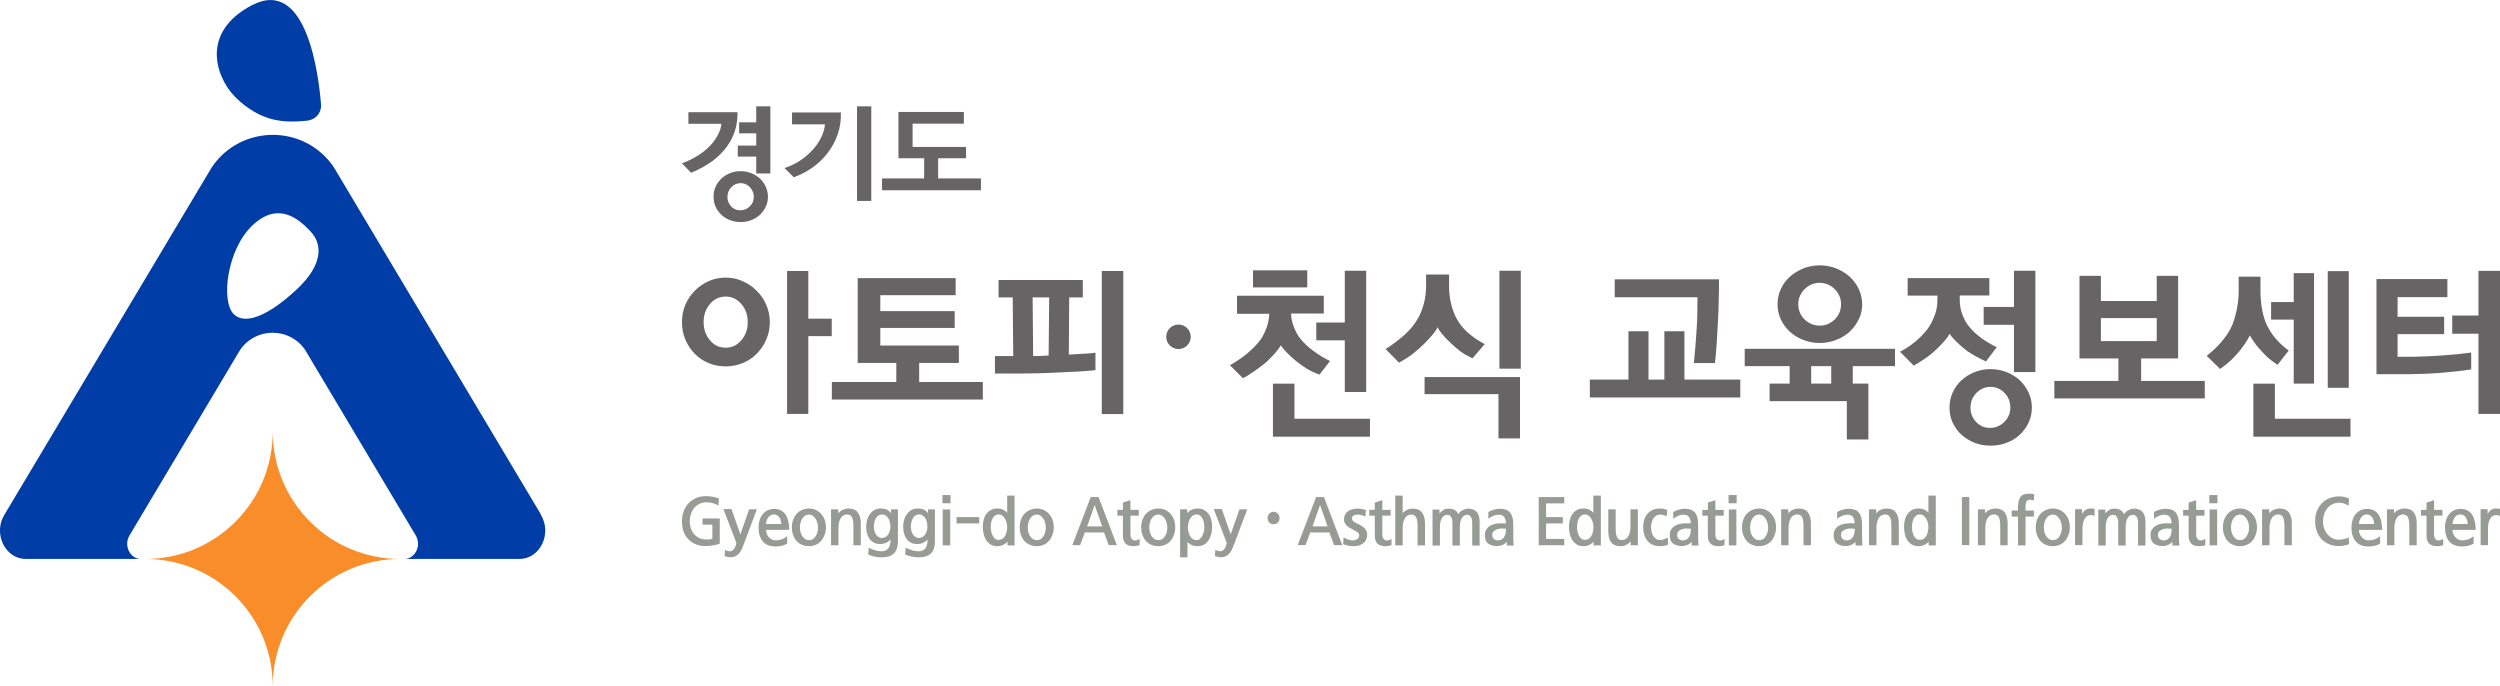 <?xml version="1.0" encoding="UTF-8"?>
<svg id="_레이어_1" data-name="레이어 1" xmlns="http://www.w3.org/2000/svg" viewBox="0 0 185.79 51">
  <defs>
    <style>
      .cls-1 {
        fill: #969c94;
      }

      .cls-2 {
        fill: #f88d2a;
      }

      .cls-3 {
        fill: #666464;
      }

      .cls-4 {
        fill: #003da6;
      }
    </style>
  </defs>
  <g>
    <g>
      <path class="cls-4" d="m22.82,8.97c.91-.14,1.06-.86,1.04-1.17-.16-2.05-1.02-9.57-5.14-7.41-3.15,1.65-3.02,4.24-1.84,6.07.71,1.1,1.93,1.87,2.64,2.16,1.29.54,2.45.42,3.31.35Z"/>
      <path class="cls-4" d="m40.21,38.25l-15.4-25.82c-2.17-3.21-6.9-3.21-9.07,0L.33,38.25c-.86,1.4.05,3.29,1.59,3.29h8.56c-.82,0-1.31-1.01-.85-1.76l8.21-13.77c1.16-1.71,3.68-1.71,4.84,0l8.21,13.77c.46.75-.03,1.76-.85,1.76h8.56c1.54,0,2.45-1.89,1.59-3.29Zm-18.12-16.78c-1.9,1.79-3.83,2.82-4.75,1.84-.92-.98-.47-4.77,1.42-6.56,1.9-1.79,3.4-.53,4.32.45.92.98.9,2.49-.99,4.27Z"/>
    </g>
    <path class="cls-2" d="m29.73,41.54c-5.22,0-9.46-4.23-9.46-9.46,0,5.22-4.23,9.46-9.46,9.46,5.22,0,9.46,4.23,9.46,9.46,0-5.22,4.23-9.46,9.46-9.46Z"/>
  </g>
  <g>
    <g>
      <g>
        <path class="cls-3" d="m55.2,20.9c.4.18.75.41,1.04.72.3.29.54.64.71,1.04.17.4.26.83.26,1.28s-.09.89-.26,1.29c-.17.4-.41.75-.71,1.05-.29.3-.64.54-1.04.7s-.83.25-1.27.25-.88-.08-1.28-.25c-.4-.17-.74-.4-1.03-.7-.29-.3-.52-.65-.69-1.05s-.25-.83-.25-1.29.08-.88.25-1.28c.17-.4.4-.75.69-1.04.29-.3.64-.54,1.03-.72.4-.18.82-.27,1.28-.27s.87.09,1.27.27Zm-2.44,1.69c-.31.37-.47.81-.47,1.35s.16.98.47,1.35c.31.37.7.55,1.17.55s.84-.18,1.16-.55c.32-.37.48-.82.48-1.35s-.16-.98-.48-1.35c-.32-.37-.71-.55-1.16-.55s-.86.18-1.17.55Zm9.05,1.09v1.3h-1.74v5.78h-1.58v-10.62h1.58v3.54h1.74Z"/>
        <path class="cls-3" d="m63.74,26.97v-6.3h7.28v1.27h-5.6v1.18h5.53v1.25h-5.53v1.31h5.84v1.29h-2.95v1.42h4.73v1.3h-11.22v-1.3h4.79v-1.42h-2.88Z"/>
        <path class="cls-3" d="m79.43,26.35c.18,0,.36-.02.53-.03.17-.01.34-.02.52-.03.16,0,.32-.02.48-.03.16-.01.31-.03.45-.05v1.3c-.34.03-.75.07-1.23.1-.49.03-.99.05-1.52.07-.53.03-1.04.05-1.53.06-.5.01-.92.02-1.26.02h-1.93v-1.3h1.36l-.04-4.36h-1.05v-1.29h6.26v1.29h-1.01l-.03,4.25Zm-2.69-4.25l.04,4.36c.17,0,.36,0,.55-.01s.39-.02.6-.03l.04-4.32h-1.23Zm5.14-1.96h1.6v10.63h-1.6v-10.63Z"/>
        <path class="cls-3" d="m91.93,23.3v-1.32h6.45v1.32h-2.43c0,.34.08.68.21,1.01.13.33.28.61.47.85.24.31.56.61.95.9.39.29.81.55,1.26.77l-.78,1.01c-.36-.13-.68-.28-.94-.44-.27-.16-.53-.35-.78-.55-.26-.21-.5-.43-.71-.65-.22-.22-.36-.4-.44-.54-.09.16-.22.34-.41.56-.19.21-.4.43-.64.66-.25.21-.54.44-.87.67-.33.23-.63.42-.9.56l-.97-.97c.47-.26.9-.55,1.31-.89.4-.34.74-.69,1-1.05.16-.24.3-.53.42-.86.12-.34.18-.68.2-1.02h-2.39Zm1.19-3.21h4.03v1.27h-4.03v-1.27Zm3.08,8.42v2.61h5.61v1.33h-7.21v-3.94h1.6Zm3.74-8.39h1.59v9.01h-1.59v-3.84h-2.12v-1.32h2.12v-3.84Z"/>
        <path class="cls-3" d="m109.43,26.64c-.36-.18-.66-.35-.9-.53s-.47-.38-.7-.6c-.28-.26-.51-.5-.67-.7-.16-.2-.27-.36-.32-.5-.05.13-.17.31-.36.54-.19.23-.4.46-.64.7-.27.26-.55.51-.84.74-.29.23-.64.44-1.03.66l-1-1.01c.5-.31.96-.66,1.39-1.04.43-.38.76-.79,1-1.21.18-.3.33-.67.45-1.11.12-.44.17-.89.17-1.34v-.84h1.71v.93c0,.42.05.85.16,1.29.11.43.25.8.43,1.11.2.36.47.7.83,1.01.35.31.76.59,1.23.83l-.92,1.07Zm-3.57,1.38h7.1v4.56h-1.6v-3.29h-5.49v-1.27Zm5.57-7.9h1.59v7.28h-1.59v-7.28Z"/>
        <path class="cls-3" d="m121.01,24.62h1.5v3.59h1.18v-3.59h1.49v3.59h4.15v1.33h-11.18v-1.33h2.87v-3.59Zm4.87,2.37c.04-.4.08-.82.12-1.27.03-.45.06-.88.09-1.29.03-.41.04-.8.05-1.17,0-.38.01-.77.01-1.17h-6.15v-1.33h7.75c0,.48,0,.99-.02,1.53-.01.54-.03,1.08-.06,1.61-.03.53-.06,1.06-.09,1.6-.03.54-.08,1.03-.13,1.48h-1.58Z"/>
        <path class="cls-3" d="m129.66,27.21v-1.29h11.17v1.29h-3.14v1.3h1.16v4.15h-1.6v-2.85h-5.74v-1.3h1.49v-1.3h-3.33Zm8.47-3.48c-.16.35-.39.66-.67.92-.28.26-.62.46-1,.61s-.79.23-1.22.23-.85-.08-1.23-.23c-.38-.15-.72-.35-1-.61-.28-.27-.51-.57-.67-.92-.16-.35-.24-.72-.24-1.12s.08-.77.24-1.12c.16-.35.38-.66.67-.92.28-.26.62-.46,1-.62.38-.15.79-.23,1.23-.23s.85.08,1.23.23c.38.16.71.36,1,.62.28.27.51.57.67.92.16.35.25.72.25,1.12s-.08.77-.25,1.12Zm-1.78.01c.31-.31.47-.68.47-1.13s-.16-.81-.47-1.12c-.31-.31-.69-.47-1.12-.47s-.81.16-1.12.47c-.31.31-.47.69-.47,1.12s.16.83.47,1.13c.31.3.69.46,1.12.46s.8-.15,1.12-.46Zm-1.75,4.77h1.49v-1.3h-1.49v1.3Z"/>
        <path class="cls-3" d="m141.77,21.96v-1.29h6.07v1.29h-2.2v.36c0,.4.08.78.23,1.15.15.37.34.68.56.91.22.27.51.52.87.78.35.25.72.47,1.09.64l-.8,1.06c-.25-.11-.53-.25-.85-.43s-.59-.36-.81-.55c-.23-.19-.44-.39-.63-.58-.19-.19-.33-.36-.41-.5-.07.13-.18.29-.32.46-.15.18-.35.39-.61.65-.28.27-.58.52-.89.73-.31.21-.59.39-.85.53l-1.02-1.03c.37-.19.74-.43,1.1-.72.36-.3.67-.61.93-.95.21-.27.38-.6.53-.99.15-.38.22-.76.22-1.13v-.38h-2.2Zm4.96,10.94c-.37-.15-.69-.35-.97-.6-.28-.26-.49-.56-.65-.9s-.23-.72-.23-1.11.08-.77.23-1.11.37-.65.65-.91c.28-.26.6-.46.97-.61s.77-.23,1.2-.23.82.08,1.2.23.7.35.98.61c.28.27.49.57.65.91s.24.72.24,1.11-.08.77-.24,1.11-.38.65-.65.9c-.28.26-.6.46-.98.6-.37.15-.77.22-1.2.22s-.83-.07-1.2-.22Zm2.24-3.7c-.29-.3-.64-.45-1.04-.45s-.75.15-1.05.45c-.29.3-.44.66-.44,1.09s.14.77.42,1.07c.28.3.62.44,1.03.44s.76-.15,1.06-.44c.3-.3.45-.65.45-1.07s-.14-.79-.43-1.09Zm.7-9.08h1.59v7.53h-1.59v-3.51h-2.25v-1.33h2.25v-2.69Z"/>
        <path class="cls-3" d="m154.54,26.64v-6.14h1.59v1.87h4.15v-1.87h1.59v6.14h-2.75v1.67h4.73v1.3h-11.18v-1.3h4.76v-1.67h-2.88Zm1.59-1.29h4.15v-1.71h-4.15v1.71Z"/>
        <path class="cls-3" d="m166.9,25.45c-.12.17-.25.35-.37.52-.22.27-.45.53-.69.76-.24.23-.52.46-.85.69l-1-.98c.4-.3.75-.63,1.07-1,.32-.37.57-.74.76-1.12.16-.34.28-.75.39-1.23.1-.48.16-.95.16-1.43v-1.1h1.62v1.1c0,.43.04.88.12,1.33.08.45.2.83.34,1.14.16.34.37.68.66,1.02s.61.64.98.9l-.83,1.06c-.3-.19-.55-.39-.76-.57-.2-.19-.39-.39-.58-.61-.15-.16-.28-.32-.4-.5-.12-.17-.23-.34-.32-.51-.09.19-.19.36-.31.54Zm2.16,3.06v2.61h5.62v1.33h-7.22v-3.94h1.6Zm-.28-4.76v-1.3h1.68v-2.15h1.51v8.21h-1.51v-4.76h-1.68Zm4.21-3.6h1.56v8.67h-1.56v-8.67Z"/>
        <path class="cls-3" d="m181.64,23.54v1.29h-3.46v1.68h1.31c.58-.01,1.23-.04,1.96-.09.73-.05,1.46-.12,2.2-.22v1.25c-.38.06-.79.12-1.23.16-.44.04-.88.08-1.31.12-.43.03-.84.05-1.23.06-.39.01-.71.02-.96.02h-2.31v-7.07h5.27v1.34h-3.7v1.46h3.46Zm2.55-3.41h1.6v10.63h-1.6v-5.96h-1.95v-1.35h1.95v-3.31Z"/>
      </g>
      <circle class="cls-3" cx="87.58" cy="25.03" r=".91"/>
    </g>
    <g>
      <path class="cls-1" d="m53.47,40.41c-.11.04-.25.08-.42.11-.17.04-.37.06-.61.06-.27,0-.51-.04-.72-.13-.22-.08-.4-.21-.56-.37-.16-.16-.28-.35-.36-.58-.08-.23-.12-.48-.12-.76s.04-.52.13-.75.21-.42.36-.59c.16-.16.34-.29.56-.39.22-.09.46-.14.72-.14.22,0,.4.02.55.05.15.03.29.07.43.12l-.04.54c-.13-.09-.27-.15-.42-.19s-.31-.06-.49-.06-.35.04-.5.11c-.15.08-.28.18-.38.3-.11.13-.19.28-.25.45-.06.17-.09.35-.09.54,0,.2.03.38.09.55.06.17.14.31.25.43.11.12.23.22.38.28.14.07.3.1.47.1.07,0,.13,0,.18,0s.09,0,.13-.01c.03,0,.07,0,.09-.02s.06-.02.09-.02v-1.05h-.73v-.46h1.28v1.87Z"/>
      <path class="cls-1" d="m55.69,37.85h.56l-.95,2.53c-.05.12-.1.24-.15.37-.05.12-.11.23-.19.33-.07.1-.16.18-.27.24s-.24.09-.39.09c-.08,0-.15,0-.23-.02-.08-.02-.15-.04-.22-.07l.03-.46c.07.04.13.07.19.08.06.02.12.03.17.03.07,0,.13-.02.18-.05.05-.03.1-.08.14-.14.04-.05.07-.12.1-.19s.05-.14.07-.21l-.09-.26-.88-2.29h.6l.66,1.88.66-1.88Z"/>
      <path class="cls-1" d="m56.93,39.37c0,.12.02.22.06.32.04.09.09.18.16.25.07.07.14.12.23.16s.18.06.28.06c.15,0,.29-.03.44-.08.14-.05.28-.13.4-.23v.55c-.11.06-.23.11-.36.15-.13.04-.3.06-.49.06-.44,0-.76-.13-.97-.38-.21-.26-.31-.6-.31-1.04,0-.19.03-.37.08-.54s.13-.31.22-.43c.1-.12.22-.22.36-.29s.31-.11.49-.11c.21,0,.39.04.53.12.14.08.26.19.35.33.09.14.15.31.19.5s.06.4.06.61h-1.7Zm1.13-.43c0-.09-.02-.17-.04-.26s-.06-.16-.1-.23c-.05-.06-.1-.12-.17-.16-.07-.04-.14-.06-.23-.06-.09,0-.18.02-.25.06s-.13.1-.18.17c-.05.07-.09.14-.12.23-.03.08-.04.17-.05.25h1.13Z"/>
      <path class="cls-1" d="m60.63,37.9c.16.07.29.17.4.29.11.13.2.27.26.44s.09.36.09.56c0,.19-.03.37-.09.54-.06.17-.14.32-.25.45-.11.13-.24.23-.4.3s-.33.11-.53.11-.37-.04-.53-.11-.29-.17-.4-.3c-.11-.13-.19-.28-.25-.45-.06-.17-.08-.35-.08-.54,0-.2.03-.39.09-.56.06-.17.15-.32.26-.44.11-.12.24-.22.4-.29s.33-.11.52-.11.36.04.52.11Zm-.22,2.16c.09-.05.16-.13.21-.22.06-.09.1-.19.13-.3.03-.11.04-.23.04-.35s-.02-.23-.05-.34c-.03-.11-.08-.22-.14-.31-.06-.09-.13-.16-.21-.22-.08-.06-.18-.08-.28-.08s-.2.03-.28.08c-.08.06-.15.13-.21.22s-.1.19-.13.31-.04.23-.04.34.01.24.04.35c.03.11.07.21.13.3.06.09.13.16.21.22.08.05.18.08.3.08s.21-.03.3-.08Z"/>
      <path class="cls-1" d="m62.62,37.89c.13-.06.28-.1.44-.1.32,0,.55.1.69.29.14.19.22.46.22.79v1.65h-.55v-1.44c0-.26-.03-.46-.09-.61-.06-.15-.18-.23-.36-.24-.12,0-.21.03-.3.08s-.15.12-.2.21c-.05.09-.09.19-.12.31s-.04.25-.04.38v1.31h-.55v-2.67h.53v.31c.08-.12.19-.21.32-.27Z"/>
      <path class="cls-1" d="m66.2,37.85h.53v2.38c0,.38-.09.68-.28.88-.19.21-.51.31-.97.31-.14,0-.29-.02-.45-.05s-.32-.08-.51-.15l.04-.52c.17.09.33.16.49.2s.31.07.45.07c.23,0,.4-.07.5-.2.11-.13.17-.32.18-.56v-.12c-.08.11-.2.19-.33.25-.14.06-.28.09-.43.09-.18,0-.34-.03-.47-.1s-.24-.16-.33-.28c-.08-.12-.15-.26-.19-.41-.04-.16-.06-.32-.06-.49,0-.16.02-.32.06-.48s.11-.31.2-.44c.09-.13.2-.23.34-.32.14-.08.3-.12.49-.12s.33.03.46.09c.12.06.22.15.3.26v-.29Zm-.41,2.07c.08-.04.14-.1.2-.18.06-.08.1-.17.13-.27.03-.1.05-.21.05-.32,0-.12-.01-.23-.04-.35-.03-.11-.07-.21-.12-.29-.05-.08-.12-.15-.19-.2s-.17-.08-.27-.08-.19.03-.27.08c-.08.05-.14.13-.19.21-.05.09-.09.18-.11.29-.02.11-.04.21-.04.32s.01.21.04.32c.03.1.07.19.12.27.05.08.11.14.19.19.08.05.16.07.25.07s.17-.02.25-.07Z"/>
      <path class="cls-1" d="m68.95,37.85h.53v2.38c0,.38-.09.68-.28.88-.19.21-.51.31-.97.31-.14,0-.29-.02-.45-.05-.15-.03-.32-.08-.51-.15l.04-.52c.17.09.33.16.49.2s.31.07.45.07c.23,0,.4-.07.5-.2.11-.13.17-.32.18-.56v-.12c-.08.11-.2.19-.33.25s-.28.09-.43.09c-.18,0-.34-.03-.47-.1-.13-.07-.24-.16-.33-.28-.08-.12-.15-.26-.19-.41-.04-.16-.06-.32-.06-.49,0-.16.02-.32.06-.48s.11-.31.2-.44c.09-.13.2-.23.34-.32.14-.08.3-.12.49-.12s.33.03.46.09c.12.06.22.15.3.26v-.29Zm-.41,2.07c.08-.04.14-.1.2-.18.06-.08.1-.17.13-.27.03-.1.05-.21.05-.32,0-.12-.01-.23-.04-.35s-.07-.21-.12-.29c-.05-.08-.12-.15-.19-.2-.08-.05-.17-.08-.27-.08s-.19.03-.27.08c-.08.05-.14.13-.19.21-.05.09-.09.18-.11.29-.02.11-.04.21-.04.32s.01.21.04.32c.03.1.07.19.12.27.05.08.11.14.19.19.07.05.16.07.25.07s.17-.02.25-.07Z"/>
      <path class="cls-1" d="m70.04,37.4v-.61h.6v.61h-.6Zm.02,3.13v-2.67h.56v2.67h-.56Z"/>
      <path class="cls-1" d="m71.09,38.9v-.47h1.68v.47h-1.68Z"/>
      <path class="cls-1" d="m74.85,36.83h.55v3.7h-.53v-.28c-.07.09-.17.17-.31.24-.14.07-.29.1-.46.1-.19,0-.36-.04-.49-.13-.13-.08-.24-.19-.33-.33-.08-.13-.15-.29-.18-.46-.04-.17-.06-.34-.06-.52s.02-.34.06-.51c.04-.16.1-.31.19-.43s.2-.23.33-.3c.13-.08.29-.12.48-.12s.34.03.46.09c.12.06.22.14.29.24v-1.29Zm-.35,3.22c.08-.06.14-.14.2-.23.05-.09.09-.2.11-.31s.04-.22.04-.32c0-.11-.01-.22-.04-.33-.03-.11-.07-.22-.12-.31-.05-.09-.12-.17-.2-.23-.08-.06-.17-.09-.27-.09-.11,0-.2.03-.28.09-.08.06-.14.13-.18.22-.05.09-.08.19-.1.3-.02.11-.03.22-.03.32,0,.1.01.21.03.32.02.11.06.22.1.31.05.1.11.18.18.24.08.06.17.09.28.09s.2-.03.28-.09Z"/>
      <path class="cls-1" d="m77.56,37.9c.16.07.29.17.4.29.11.13.2.27.26.44s.09.36.09.56c0,.19-.03.37-.09.54-.06.17-.14.32-.25.45-.11.13-.24.23-.4.3-.16.07-.33.11-.53.11s-.37-.04-.53-.11c-.16-.07-.29-.17-.4-.3-.11-.13-.19-.28-.25-.45-.06-.17-.08-.35-.08-.54,0-.2.03-.39.09-.56.06-.17.15-.32.26-.44.11-.12.24-.22.4-.29.16-.07.33-.11.52-.11s.36.04.52.11Zm-.22,2.16c.09-.05.16-.13.21-.22.06-.09.1-.19.13-.3.03-.11.04-.23.04-.35s-.02-.23-.05-.34-.08-.22-.14-.31c-.06-.09-.13-.16-.21-.22-.08-.06-.18-.08-.28-.08s-.2.03-.28.08c-.08.06-.15.13-.21.22-.06.09-.1.19-.13.31s-.04.23-.04.34.01.24.04.35c.03.11.07.21.13.3.06.09.13.16.21.22.08.05.18.08.3.08s.21-.03.3-.08Z"/>
      <path class="cls-1" d="m82.39,40.51l-.34-.94h-1.43l-.35.94h-.58l1.37-3.57h.58l1.36,3.57h-.61Zm-1.61-1.39h1.13l-.56-1.59-.56,1.59Z"/>
      <path class="cls-1" d="m84.69,40.51c-.07.03-.15.04-.23.06-.08.01-.16.02-.23.02-.25,0-.44-.06-.58-.19-.13-.13-.2-.32-.2-.58v-1.5h-.41v-.43h.41v-.54l.56-.18v.72h.62v.43h-.62v1.4c0,.13.03.24.09.32.06.08.13.12.23.12.06,0,.11,0,.17-.02.06-.02.12-.05.19-.1v.49Z"/>
      <path class="cls-1" d="m86.59,37.9c.16.07.29.17.4.29.11.13.2.27.26.44.06.17.09.36.09.56,0,.19-.03.37-.09.54-.06.17-.14.32-.25.45-.11.13-.24.23-.4.3-.16.07-.33.11-.53.11s-.37-.04-.53-.11c-.16-.07-.29-.17-.4-.3-.11-.13-.19-.28-.25-.45-.06-.17-.08-.35-.08-.54,0-.2.03-.39.09-.56.06-.17.15-.32.26-.44.11-.12.24-.22.4-.29s.33-.11.52-.11.36.04.52.11Zm-.22,2.16c.09-.05.16-.13.21-.22.06-.09.1-.19.13-.3.03-.11.04-.23.04-.35s-.02-.23-.05-.34-.08-.22-.14-.31c-.06-.09-.13-.16-.21-.22s-.18-.08-.28-.08-.2.03-.28.08c-.08.06-.15.13-.21.22-.06.09-.1.19-.13.31-.03.11-.04.23-.04.34s.01.24.04.35c.03.11.07.21.13.3.06.09.13.16.21.22.08.05.18.08.3.08s.21-.03.3-.08Z"/>
      <path class="cls-1" d="m88.54,37.9c.13-.07.29-.11.48-.11s.34.04.48.12c.13.08.24.18.33.3.09.13.15.27.19.43.04.16.06.33.06.51s-.02.35-.06.52c-.04.17-.1.32-.19.46s-.19.24-.33.33-.3.13-.49.13-.35-.03-.47-.09c-.12-.06-.22-.14-.29-.24v1.16h-.55v-3.57h.53v.29c.07-.09.16-.17.29-.24Zm.64,2.14c.08-.06.14-.14.18-.24s.08-.2.11-.31.03-.22.03-.32-.01-.21-.03-.32c-.02-.11-.06-.21-.1-.31-.05-.09-.11-.16-.18-.22-.07-.06-.17-.09-.27-.09s-.2.03-.28.09c-.08.06-.15.13-.2.23-.05.09-.09.19-.12.31s-.04.23-.04.33c0,.1.01.21.04.32.02.11.06.22.11.31.05.09.12.17.2.23.08.06.17.09.29.09.11,0,.2-.03.27-.09Z"/>
      <path class="cls-1" d="m92.13,37.85h.56l-.95,2.53c-.05.12-.1.24-.15.37-.05.12-.11.23-.19.33-.07.1-.16.18-.27.24s-.24.09-.39.09c-.07,0-.15,0-.23-.02-.08-.02-.15-.04-.22-.07l.03-.46c.07.04.13.07.19.08s.12.03.17.03c.07,0,.13-.02.18-.05.05-.03.1-.08.14-.14.04-.05.07-.12.1-.19s.05-.14.07-.21l-.09-.26-.88-2.29h.6l.66,1.88.66-1.88Z"/>
      <path class="cls-1" d="m94.96,38.17c.09.09.13.2.13.33s-.04.24-.13.33c-.09.09-.19.13-.31.13-.13,0-.24-.04-.32-.13-.09-.09-.13-.2-.13-.33s.04-.24.13-.33c.09-.09.2-.14.32-.14.12,0,.22.05.31.14Z"/>
      <path class="cls-1" d="m99.14,40.51l-.34-.94h-1.43l-.35.94h-.58l1.37-3.57h.58l1.36,3.57h-.62Zm-1.61-1.39h1.13l-.56-1.59-.56,1.59Z"/>
      <path class="cls-1" d="m101.22,39.11c.07.04.13.09.19.15.06.06.1.13.14.2s.05.17.05.28c0,.14-.03.27-.08.38-.05.11-.13.19-.22.26-.09.07-.2.12-.32.16-.12.03-.25.05-.39.05s-.27-.01-.39-.04c-.13-.03-.25-.06-.38-.11l.03-.51c.11.07.23.13.35.17.12.04.23.06.31.06.05,0,.11,0,.17-.02.06-.01.11-.03.16-.06.05-.03.09-.07.12-.11.03-.05.05-.1.05-.17,0-.05-.01-.1-.04-.15s-.07-.08-.12-.12c-.05-.04-.11-.07-.17-.1-.07-.03-.13-.07-.2-.11-.07-.04-.14-.07-.22-.12-.07-.04-.14-.09-.19-.15-.06-.06-.1-.12-.14-.2-.03-.07-.05-.16-.05-.25,0-.13.03-.25.08-.35.05-.1.12-.18.21-.25.09-.07.19-.12.31-.15.12-.03.25-.05.38-.05.12,0,.24,0,.35.03.11.02.21.04.3.07l-.04.49c-.1-.05-.2-.09-.29-.11-.09-.02-.18-.04-.26-.04-.13,0-.24.02-.32.06-.08.04-.12.12-.12.23,0,.06.01.11.04.15s.07.08.12.11c.05.04.11.07.18.1.07.03.14.07.21.1.07.04.14.08.21.12Z"/>
      <path class="cls-1" d="m103.41,40.51c-.07.03-.15.04-.23.06-.08.01-.16.02-.23.02-.25,0-.44-.06-.58-.19-.13-.13-.2-.32-.2-.58v-1.5h-.41v-.43h.41v-.54l.56-.18v.72h.62v.43h-.62v1.4c0,.13.03.24.09.32.06.08.13.12.23.12.06,0,.11,0,.17-.02.06-.02.12-.05.19-.1v.49Z"/>
      <path class="cls-1" d="m104.55,37.9c.13-.06.27-.1.44-.1.32,0,.55.1.69.29.14.19.22.46.22.79v1.65h-.55v-1.44c0-.26-.03-.46-.09-.61-.06-.15-.18-.23-.36-.24-.12,0-.21.03-.3.08s-.15.12-.2.21c-.05.09-.09.19-.12.31-.03.12-.04.25-.04.38v1.31h-.55v-3.7h.55v1.32c.08-.11.18-.19.31-.26Z"/>
      <path class="cls-1" d="m107.27,37.88c.12-.06.26-.08.41-.08.16,0,.3.04.43.11s.21.18.26.31c.03-.07.08-.13.14-.18.06-.05.13-.1.2-.13.07-.04.14-.06.21-.08.07-.02.14-.03.2-.03.16,0,.29.03.4.08.11.05.19.12.26.21.07.09.11.2.14.32.03.12.04.25.04.39v1.74h-.55v-1.63c0-.07,0-.14-.01-.22,0-.08-.03-.15-.06-.21-.03-.06-.06-.12-.11-.16-.05-.04-.11-.06-.19-.06-.1,0-.19.03-.26.08-.07.05-.13.13-.17.21-.04.09-.08.18-.09.29-.02.11-.03.21-.03.32v1.38h-.55v-1.63c0-.07,0-.14-.01-.22,0-.08-.03-.15-.06-.21-.03-.06-.06-.12-.11-.16-.05-.04-.12-.06-.2-.06-.1,0-.19.03-.26.08-.07.05-.13.13-.17.21-.04.09-.08.18-.09.29-.02.11-.03.21-.03.32v1.38h-.55v-2.67h.52v.29c.09-.12.2-.21.32-.27Z"/>
      <path class="cls-1" d="m111.68,40.48c-.13.07-.27.1-.44.1-.28,0-.5-.07-.66-.2-.16-.13-.23-.34-.23-.62,0-.16.03-.29.1-.4s.15-.2.26-.27c.11-.07.23-.12.37-.15.14-.03.28-.05.43-.05.08,0,.14,0,.2,0,.06,0,.13,0,.2,0,0-.2-.04-.35-.13-.47-.08-.12-.23-.17-.42-.17-.13,0-.26.03-.38.08-.13.05-.25.13-.37.23,0-.04,0-.08,0-.12v-.13s0-.09,0-.14v-.12c.12-.07.26-.13.4-.17.14-.04.29-.07.44-.07.37,0,.63.1.78.29s.23.47.23.83v.98c0,.11,0,.23.01.35,0,.13.02.22.03.28h-.52s0-.05,0-.07c0-.02,0-.04,0-.07,0-.02,0-.05,0-.07,0-.02,0-.04,0-.07-.06.08-.15.15-.27.22Zm-.01-1.21c-.06,0-.14,0-.23.02-.09.01-.17.03-.25.07-.08.03-.15.08-.21.14-.06.06-.08.15-.08.25,0,.14.04.24.13.31.09.07.18.1.27.1.12,0,.22-.02.3-.07.08-.05.14-.11.19-.19.05-.08.08-.18.1-.28s.03-.22.03-.33h-.25Z"/>
      <path class="cls-1" d="m114.35,40.51v-3.57h1.9v.47h-1.35v1.02h1.24v.47h-1.24v1.15h1.35v.47h-1.9Z"/>
      <path class="cls-1" d="m118.42,36.83h.55v3.7h-.54v-.28c-.07.09-.17.17-.31.24-.14.07-.29.1-.46.1-.19,0-.36-.04-.49-.13s-.24-.19-.33-.33c-.08-.13-.15-.29-.18-.46-.04-.17-.06-.34-.06-.52s.02-.34.06-.51c.04-.16.1-.31.19-.43.09-.13.2-.23.33-.3.13-.08.29-.12.48-.12s.34.03.46.09c.12.06.22.14.29.24v-1.29Zm-.35,3.22c.08-.06.14-.14.2-.23.05-.09.09-.2.11-.31s.04-.22.04-.32c0-.11-.01-.22-.04-.33-.03-.11-.07-.22-.12-.31-.05-.09-.12-.17-.2-.23-.08-.06-.17-.09-.27-.09-.11,0-.2.03-.28.09-.08.06-.14.13-.18.22-.05.09-.08.19-.1.3-.02.11-.03.22-.03.32,0,.1.01.21.03.32.02.11.06.22.1.31.05.1.11.18.18.24.08.06.17.09.28.09s.2-.03.28-.09Z"/>
      <path class="cls-1" d="m120.87,40.49c-.13.07-.28.1-.44.1-.32,0-.55-.1-.7-.29-.14-.19-.21-.46-.21-.79v-1.66h.55v1.44c0,.26.03.46.09.61.06.15.18.23.36.23.11,0,.21-.02.29-.07.08-.05.15-.12.2-.21.05-.09.09-.19.12-.31.03-.12.04-.25.04-.38v-1.31h.55v2.67h-.54v-.3c-.08.11-.19.2-.32.27Z"/>
      <path class="cls-1" d="m123.96,40.48c-.11.04-.21.07-.32.09-.11.01-.21.02-.3.02-.2,0-.38-.04-.54-.11-.15-.07-.28-.17-.38-.3-.1-.13-.18-.28-.23-.45s-.08-.35-.08-.55.03-.38.08-.55.13-.32.24-.44c.1-.12.23-.22.38-.29s.32-.11.52-.11c.1,0,.2,0,.3.03.1.02.19.04.28.07l-.05.47c-.09-.04-.18-.07-.26-.09-.08-.02-.15-.03-.23-.03-.11,0-.21.03-.29.08-.08.05-.15.13-.21.22-.06.09-.1.19-.13.3s-.04.23-.04.34.01.23.04.34c.02.11.07.22.12.31.06.09.13.16.22.22.09.06.2.08.33.08.08,0,.16-.02.25-.05s.19-.07.28-.13l.03.52Z"/>
      <path class="cls-1" d="m125.42,40.48c-.13.07-.27.1-.44.1-.28,0-.5-.07-.66-.2s-.23-.34-.23-.62c0-.16.03-.29.1-.4.07-.11.15-.2.26-.27.11-.07.23-.12.37-.15s.28-.05.43-.05c.08,0,.14,0,.2,0,.06,0,.13,0,.2,0,0-.2-.04-.35-.13-.47-.08-.12-.23-.17-.42-.17-.13,0-.26.03-.38.08-.13.05-.25.13-.37.23,0-.04,0-.08,0-.12v-.13s0-.09,0-.14v-.12c.12-.07.26-.13.4-.17.14-.04.29-.07.44-.07.37,0,.63.1.78.29s.23.47.23.83v.98c0,.11,0,.23.01.35,0,.13.02.22.03.28h-.52s0-.05,0-.07c0-.02,0-.04,0-.07,0-.02,0-.05,0-.07,0-.02,0-.04,0-.07-.06.08-.15.15-.27.22Zm-.01-1.21c-.06,0-.14,0-.23.02-.09.01-.17.03-.25.07-.08.03-.15.08-.21.14-.06.06-.08.15-.08.25,0,.14.04.24.13.31.09.07.18.1.27.1.12,0,.22-.02.3-.07.08-.05.14-.11.19-.19.05-.08.08-.18.1-.28s.03-.22.03-.33h-.25Z"/>
      <path class="cls-1" d="m128.16,40.51c-.07.03-.15.04-.23.06-.08.01-.16.02-.23.02-.25,0-.44-.06-.58-.19-.13-.13-.2-.32-.2-.58v-1.5h-.41v-.43h.41v-.54l.56-.18v.72h.62v.43h-.62v1.4c0,.13.03.24.09.32s.13.12.23.12c.06,0,.11,0,.17-.02.06-.02.12-.05.19-.1v.49Z"/>
      <path class="cls-1" d="m128.46,37.4v-.61h.6v.61h-.6Zm.02,3.13v-2.67h.56v2.67h-.56Z"/>
      <path class="cls-1" d="m131.24,37.9c.16.07.29.17.4.29.11.13.2.27.26.44s.09.36.09.56c0,.19-.03.37-.09.54-.06.17-.14.32-.25.45-.11.13-.24.23-.4.3-.16.07-.33.11-.53.11s-.37-.04-.53-.11c-.16-.07-.29-.17-.4-.3-.11-.13-.19-.28-.25-.45-.06-.17-.08-.35-.08-.54,0-.2.03-.39.09-.56.06-.17.15-.32.26-.44.11-.12.24-.22.4-.29s.33-.11.52-.11.36.04.52.11Zm-.22,2.16c.09-.05.16-.13.21-.22.06-.09.1-.19.13-.3.03-.11.04-.23.04-.35s-.02-.23-.05-.34-.08-.22-.14-.31c-.06-.09-.13-.16-.21-.22s-.18-.08-.28-.08-.2.03-.28.08-.15.13-.21.22c-.06.09-.1.19-.13.31s-.04.23-.04.34.01.24.04.35c.03.11.07.21.13.3.06.09.13.16.21.22.08.05.18.08.3.08s.21-.03.3-.08Z"/>
      <path class="cls-1" d="m133.23,37.89c.13-.06.28-.1.44-.1.32,0,.55.1.69.29s.22.46.22.79v1.65h-.55v-1.44c0-.26-.03-.46-.09-.61-.06-.15-.18-.23-.36-.24-.12,0-.21.03-.3.08s-.15.12-.2.21c-.05.09-.09.19-.12.31-.03.12-.04.25-.04.38v1.31h-.55v-2.67h.53v.31c.08-.12.19-.21.32-.27Z"/>
      <path class="cls-1" d="m137.6,40.48c-.13.07-.27.1-.44.1-.28,0-.5-.07-.66-.2-.16-.13-.23-.34-.23-.62,0-.16.03-.29.1-.4.07-.11.15-.2.26-.27.11-.07.23-.12.37-.15.14-.03.28-.05.43-.05.08,0,.14,0,.2,0,.06,0,.13,0,.2,0,0-.2-.04-.35-.13-.47-.08-.12-.23-.17-.42-.17-.13,0-.26.03-.38.08-.13.05-.25.13-.37.23,0-.04,0-.08,0-.12v-.13s0-.09,0-.14v-.12c.12-.07.25-.13.4-.17.14-.04.29-.07.44-.07.37,0,.63.1.78.29s.23.47.23.83v.98c0,.11,0,.23.01.35s.02.22.03.28h-.52v-.07s-.01-.04-.01-.07c0-.02,0-.05,0-.07s0-.04,0-.07c-.06.08-.15.15-.27.22Zm-.01-1.21c-.06,0-.14,0-.23.02-.09.01-.17.03-.25.07-.08.03-.15.08-.21.14-.06.06-.08.15-.08.25,0,.14.04.24.13.31.09.07.18.1.27.1.12,0,.22-.02.3-.07.08-.05.14-.11.19-.19.05-.08.08-.18.1-.28.02-.11.03-.22.03-.33h-.25Z"/>
      <path class="cls-1" d="m139.76,37.89c.13-.06.28-.1.44-.1.32,0,.55.1.69.29.14.19.22.46.22.79v1.65h-.55v-1.44c0-.26-.03-.46-.09-.61-.06-.15-.18-.23-.36-.24-.12,0-.21.03-.3.08s-.15.12-.2.21c-.05.09-.09.19-.12.31s-.04.25-.04.38v1.31h-.55v-2.67h.53v.31c.08-.12.19-.21.32-.27Z"/>
      <path class="cls-1" d="m143.31,36.83h.55v3.7h-.53v-.28c-.07.09-.17.17-.31.24-.14.07-.29.1-.46.1-.19,0-.36-.04-.49-.13-.13-.08-.24-.19-.33-.33-.08-.13-.15-.29-.18-.46-.04-.17-.06-.34-.06-.52s.02-.34.06-.51c.04-.16.1-.31.19-.43s.2-.23.33-.3c.13-.08.29-.12.48-.12s.34.03.46.09.22.14.29.24v-1.29Zm-.35,3.22c.08-.06.14-.14.2-.23.05-.09.09-.2.11-.31.02-.11.04-.22.04-.32,0-.11-.01-.22-.04-.33-.03-.11-.07-.22-.12-.31-.05-.09-.12-.17-.2-.23-.08-.06-.17-.09-.27-.09-.11,0-.2.03-.28.09-.08.06-.14.13-.18.22-.05.09-.08.19-.1.3-.02.11-.03.22-.03.32,0,.1.01.21.03.32.02.11.06.22.1.31.05.1.11.18.18.24.08.06.17.09.28.09s.2-.03.28-.09Z"/>
      <path class="cls-1" d="m145.8,40.51v-3.57h.55v3.57h-.55Z"/>
      <path class="cls-1" d="m147.85,37.89c.13-.06.28-.1.44-.1.32,0,.55.1.69.29.14.19.22.46.22.79v1.65h-.55v-1.44c0-.26-.03-.46-.09-.61-.06-.15-.18-.23-.36-.24-.12,0-.21.03-.3.08-.08.05-.15.12-.2.21-.05.09-.09.19-.12.31s-.04.25-.04.38v1.31h-.55v-2.67h.53v.31c.08-.12.19-.21.32-.27Z"/>
      <path class="cls-1" d="m151.16,37.22c-.05-.03-.1-.05-.15-.06-.05-.01-.09-.02-.13-.02-.15,0-.25.05-.29.14s-.06.22-.06.39v.27h.62v.45h-.62v2.14h-.56v-2.14h-.47v-.45h.47v-.25c0-.32.06-.56.17-.74s.33-.26.65-.26c.07,0,.13,0,.2.01.07,0,.14.02.19.04l-.04.48Z"/>
      <path class="cls-1" d="m153.07,37.9c.16.07.29.17.4.29.11.13.2.27.26.44s.09.36.09.56c0,.19-.03.37-.09.54-.06.17-.14.32-.25.45-.11.13-.24.23-.4.3-.16.07-.33.11-.53.11s-.37-.04-.53-.11c-.16-.07-.29-.17-.4-.3-.11-.13-.19-.28-.25-.45-.06-.17-.08-.35-.08-.54,0-.2.03-.39.09-.56.06-.17.15-.32.26-.44.11-.12.24-.22.4-.29.16-.07.33-.11.52-.11s.36.04.52.11Zm-.22,2.16c.09-.05.16-.13.21-.22.06-.09.1-.19.13-.3.03-.11.04-.23.04-.35s-.02-.23-.05-.34-.08-.22-.14-.31c-.06-.09-.13-.16-.21-.22-.08-.06-.18-.08-.28-.08s-.2.03-.28.08c-.08.06-.15.13-.21.22-.06.09-.1.19-.13.31s-.04.23-.04.34.01.24.04.35c.03.11.07.21.13.3.06.09.13.16.21.22.08.05.18.08.3.08s.21-.03.3-.08Z"/>
      <path class="cls-1" d="m154.97,37.91c.11-.08.23-.12.37-.12.06,0,.11,0,.16,0,.05,0,.11.02.16.03v.53c-.06-.03-.11-.05-.16-.06-.05,0-.1-.01-.15-.01-.1,0-.19.03-.26.08-.07.05-.13.13-.18.22-.05.09-.08.2-.11.32-.02.13-.04.26-.04.4v1.21h-.55v-2.67h.52v.35c.06-.11.14-.21.24-.29Z"/>
      <path class="cls-1" d="m156.75,37.88c.12-.06.26-.08.41-.08.16,0,.3.04.43.11s.21.18.26.31c.03-.07.08-.13.14-.18s.13-.1.2-.13c.07-.04.14-.06.21-.08.07-.02.14-.03.2-.03.16,0,.29.03.4.08.11.05.19.12.26.21.07.09.11.2.14.32s.04.25.04.39v1.74h-.55v-1.63c0-.07,0-.14-.01-.22s-.03-.15-.06-.21c-.02-.06-.06-.12-.11-.16-.05-.04-.11-.06-.19-.06-.1,0-.19.03-.26.08-.07.05-.13.13-.17.21-.04.09-.08.18-.09.29-.02.11-.03.21-.03.32v1.38h-.55v-1.63c0-.07,0-.14-.01-.22s-.03-.15-.06-.21c-.02-.06-.06-.12-.11-.16-.05-.04-.12-.06-.2-.06-.1,0-.19.03-.26.08-.07.05-.13.13-.17.21-.04.09-.08.18-.09.29-.02.11-.03.21-.03.32v1.38h-.55v-2.67h.52v.29c.09-.12.2-.21.32-.27Z"/>
      <path class="cls-1" d="m161.15,40.48c-.13.07-.27.1-.44.1-.28,0-.5-.07-.66-.2-.16-.13-.23-.34-.23-.62,0-.16.03-.29.1-.4.07-.11.15-.2.26-.27.11-.07.23-.12.37-.15.14-.03.28-.05.43-.05.08,0,.14,0,.2,0,.06,0,.13,0,.2,0,0-.2-.04-.35-.13-.47-.08-.12-.23-.17-.42-.17-.13,0-.26.03-.38.08-.13.05-.25.13-.37.23,0-.04,0-.08,0-.12v-.13s0-.09,0-.14v-.12c.12-.07.25-.13.4-.17.14-.04.29-.07.44-.07.37,0,.63.1.78.29.15.19.23.47.23.83v.98c0,.11,0,.23.01.35s.02.22.03.28h-.52v-.07s-.01-.04-.01-.07c0-.02,0-.05,0-.07,0-.02,0-.04,0-.07-.06.08-.15.15-.27.22Zm-.01-1.21c-.06,0-.14,0-.23.02-.09.01-.17.03-.25.07-.08.03-.15.08-.21.14-.06.06-.08.15-.08.25,0,.14.04.24.13.31.09.07.18.1.27.1.12,0,.22-.02.3-.07.08-.05.14-.11.19-.19.05-.08.08-.18.1-.28s.03-.22.03-.33h-.25Z"/>
      <path class="cls-1" d="m163.89,40.51c-.07.03-.15.04-.23.06-.08.01-.16.02-.23.02-.25,0-.44-.06-.58-.19-.13-.13-.2-.32-.2-.58v-1.5h-.41v-.43h.41v-.54l.56-.18v.72h.62v.43h-.62v1.4c0,.13.03.24.09.32.06.08.13.12.23.12.06,0,.11,0,.17-.02.06-.02.12-.05.19-.1v.49Z"/>
      <path class="cls-1" d="m164.19,37.4v-.61h.6v.61h-.6Zm.02,3.13v-2.67h.56v2.67h-.56Z"/>
      <path class="cls-1" d="m166.98,37.9c.16.07.29.17.4.29.11.13.2.27.26.44s.09.36.09.56c0,.19-.03.37-.09.54-.06.17-.14.32-.25.45-.11.13-.24.23-.4.3s-.33.11-.53.11-.37-.04-.53-.11-.29-.17-.4-.3c-.11-.13-.19-.28-.25-.45-.06-.17-.08-.35-.08-.54,0-.2.03-.39.09-.56.06-.17.15-.32.26-.44.11-.12.24-.22.4-.29s.33-.11.52-.11.36.04.52.11Zm-.22,2.16c.09-.05.16-.13.21-.22.06-.09.1-.19.13-.3.03-.11.04-.23.04-.35s-.02-.23-.05-.34c-.03-.11-.08-.22-.14-.31-.06-.09-.13-.16-.21-.22-.08-.06-.18-.08-.28-.08s-.2.03-.28.08c-.08.06-.15.13-.21.22s-.1.19-.13.31-.04.23-.04.34.01.24.04.35c.03.11.07.21.13.3.06.09.13.16.21.22.08.05.18.08.3.08s.21-.03.3-.08Z"/>
      <path class="cls-1" d="m168.97,37.89c.13-.06.28-.1.44-.1.32,0,.55.1.69.29.14.19.22.46.22.79v1.65h-.55v-1.44c0-.26-.03-.46-.09-.61-.06-.15-.18-.23-.36-.24-.12,0-.21.03-.3.08s-.15.12-.2.21c-.05.09-.09.19-.12.31s-.04.25-.04.38v1.31h-.55v-2.67h.53v.31c.08-.12.19-.21.32-.27Z"/>
      <path class="cls-1" d="m174.58,40.44c-.13.05-.27.09-.4.11-.14.02-.26.03-.36.03-.27,0-.51-.04-.72-.13s-.4-.21-.56-.37c-.15-.16-.27-.35-.36-.58-.08-.23-.13-.48-.13-.76s.04-.52.13-.75c.09-.23.21-.42.36-.58.16-.16.34-.29.56-.38.22-.09.46-.14.72-.14.12,0,.25.01.38.04s.26.07.38.13l-.05.52c-.13-.08-.24-.13-.36-.17-.11-.04-.23-.05-.34-.05-.18,0-.35.04-.49.11-.15.07-.27.17-.38.3-.11.13-.19.27-.24.44-.06.17-.08.35-.08.53,0,.2.03.38.09.55.06.17.14.31.25.43.11.13.23.22.38.29.14.07.3.1.46.1.12,0,.25-.02.38-.05.14-.03.26-.08.35-.13l.03.52Z"/>
      <path class="cls-1" d="m175.31,39.37c0,.12.02.22.06.32.04.09.09.18.16.25.07.07.14.12.23.16s.18.06.28.06c.15,0,.29-.03.44-.08.14-.05.28-.13.4-.23v.55c-.11.06-.23.11-.36.15-.13.04-.3.06-.49.06-.44,0-.76-.13-.97-.38-.21-.26-.31-.6-.31-1.04,0-.19.03-.37.08-.54s.13-.31.22-.43c.1-.12.22-.22.36-.29s.31-.11.49-.11c.21,0,.39.04.53.12.14.08.26.19.35.33.09.14.15.31.19.5.04.19.06.4.06.61h-1.7Zm1.13-.43c0-.09-.02-.17-.04-.26-.03-.08-.06-.16-.1-.23-.05-.06-.1-.12-.17-.16-.07-.04-.14-.06-.23-.06-.09,0-.18.02-.25.06-.07.04-.13.1-.18.17-.05.07-.09.14-.12.23-.03.08-.04.17-.05.25h1.13Z"/>
      <path class="cls-1" d="m178.25,37.89c.13-.06.28-.1.44-.1.32,0,.55.1.69.29s.22.46.22.79v1.65h-.55v-1.44c0-.26-.03-.46-.09-.61-.06-.15-.18-.23-.36-.24-.12,0-.21.03-.3.08s-.15.12-.2.21c-.05.09-.09.19-.12.31-.03.12-.04.25-.04.38v1.31h-.55v-2.67h.53v.31c.08-.12.19-.21.32-.27Z"/>
      <path class="cls-1" d="m181.57,40.51c-.07.03-.15.04-.23.06-.08.01-.16.02-.23.02-.25,0-.44-.06-.58-.19-.13-.13-.2-.32-.2-.58v-1.5h-.41v-.43h.41v-.54l.56-.18v.72h.62v.43h-.62v1.4c0,.13.03.24.09.32s.13.12.23.12c.06,0,.11,0,.17-.02.06-.02.12-.05.19-.1v.49Z"/>
      <path class="cls-1" d="m182.26,39.37c0,.12.02.22.06.32.04.09.09.18.16.25.07.07.14.12.23.16s.18.06.28.06c.15,0,.29-.03.44-.08.14-.05.28-.13.4-.23v.55c-.11.06-.23.11-.36.15-.13.04-.3.06-.49.06-.44,0-.76-.13-.97-.38-.21-.26-.31-.6-.31-1.04,0-.19.03-.37.08-.54.05-.17.13-.31.22-.43.1-.12.22-.22.36-.29.14-.07.31-.11.49-.11.21,0,.39.04.53.12.14.08.26.19.35.33.09.14.15.31.19.5.04.19.06.4.06.61h-1.7Zm1.13-.43c0-.09-.02-.17-.04-.26-.03-.08-.06-.16-.1-.23-.05-.06-.1-.12-.17-.16-.07-.04-.14-.06-.23-.06-.09,0-.18.02-.25.06-.07.04-.13.1-.18.17-.05.07-.09.14-.11.23-.03.08-.04.17-.05.25h1.13Z"/>
      <path class="cls-1" d="m185.1,37.91c.11-.08.23-.12.37-.12.06,0,.11,0,.16,0,.05,0,.11.02.16.03v.53c-.06-.03-.11-.05-.16-.06-.05,0-.1-.01-.15-.01-.1,0-.19.03-.26.08-.07.05-.13.13-.18.22-.05.09-.08.2-.11.32-.02.13-.03.26-.03.4v1.21h-.55v-2.67h.52v.35c.06-.11.14-.21.24-.29Z"/>
    </g>
    <g>
      <path class="cls-3" d="m50.67,12.14c.31-.11.65-.26,1.01-.47.37-.21.69-.45.96-.71.26-.24.49-.53.67-.86.19-.33.28-.63.3-.9h-2.45v-.86h3.65c0,.5-.06.94-.18,1.34s-.31.78-.56,1.14c-.29.42-.66.8-1.09,1.12-.44.33-.98.63-1.62.9l-.68-.7Zm3.58,4.22c-.25-.1-.46-.23-.64-.4-.18-.17-.33-.37-.43-.6-.1-.23-.15-.47-.15-.74s.05-.51.15-.74c.1-.23.25-.43.43-.61.18-.17.4-.3.64-.4.24-.1.51-.15.79-.15s.54.05.79.15c.25.1.46.23.65.4.18.18.33.38.43.61s.16.47.16.74-.05.51-.16.74-.25.43-.43.6c-.18.17-.4.3-.65.4s-.51.14-.79.14-.55-.05-.79-.14Zm1.48-2.45c-.19-.2-.42-.3-.69-.3s-.5.1-.69.3-.29.44-.29.72.09.51.28.71c.18.2.41.29.68.29s.5-.1.7-.29.3-.43.3-.71-.1-.52-.29-.72Zm.47-6.01h1.05v4.99h-1.05v-1.25h-1.37v-.82h1.37v-.91h-1.27v-.82h1.27v-1.18Z"/>
      <path class="cls-3" d="m58.3,12.49c.4-.13.78-.31,1.14-.54.35-.23.66-.5.93-.79.27-.29.48-.59.65-.93.16-.33.26-.66.29-.99h-2.45v-.88h3.63c.02.58-.06,1.12-.24,1.64-.18.51-.44.98-.76,1.39-.33.42-.7.78-1.14,1.08-.43.3-.89.54-1.36.7l-.69-.68Zm5.39-4.59h1.06v7.03h-1.06v-7.03Z"/>
      <path class="cls-3" d="m66.77,11.76v-3.44h4.86v.87h-3.81v1.73h3.97v.84h-2.07v1.5h3.18v.88h-7.35v-.88h3.13v-1.5h-1.91Z"/>
    </g>
  </g>
</svg>